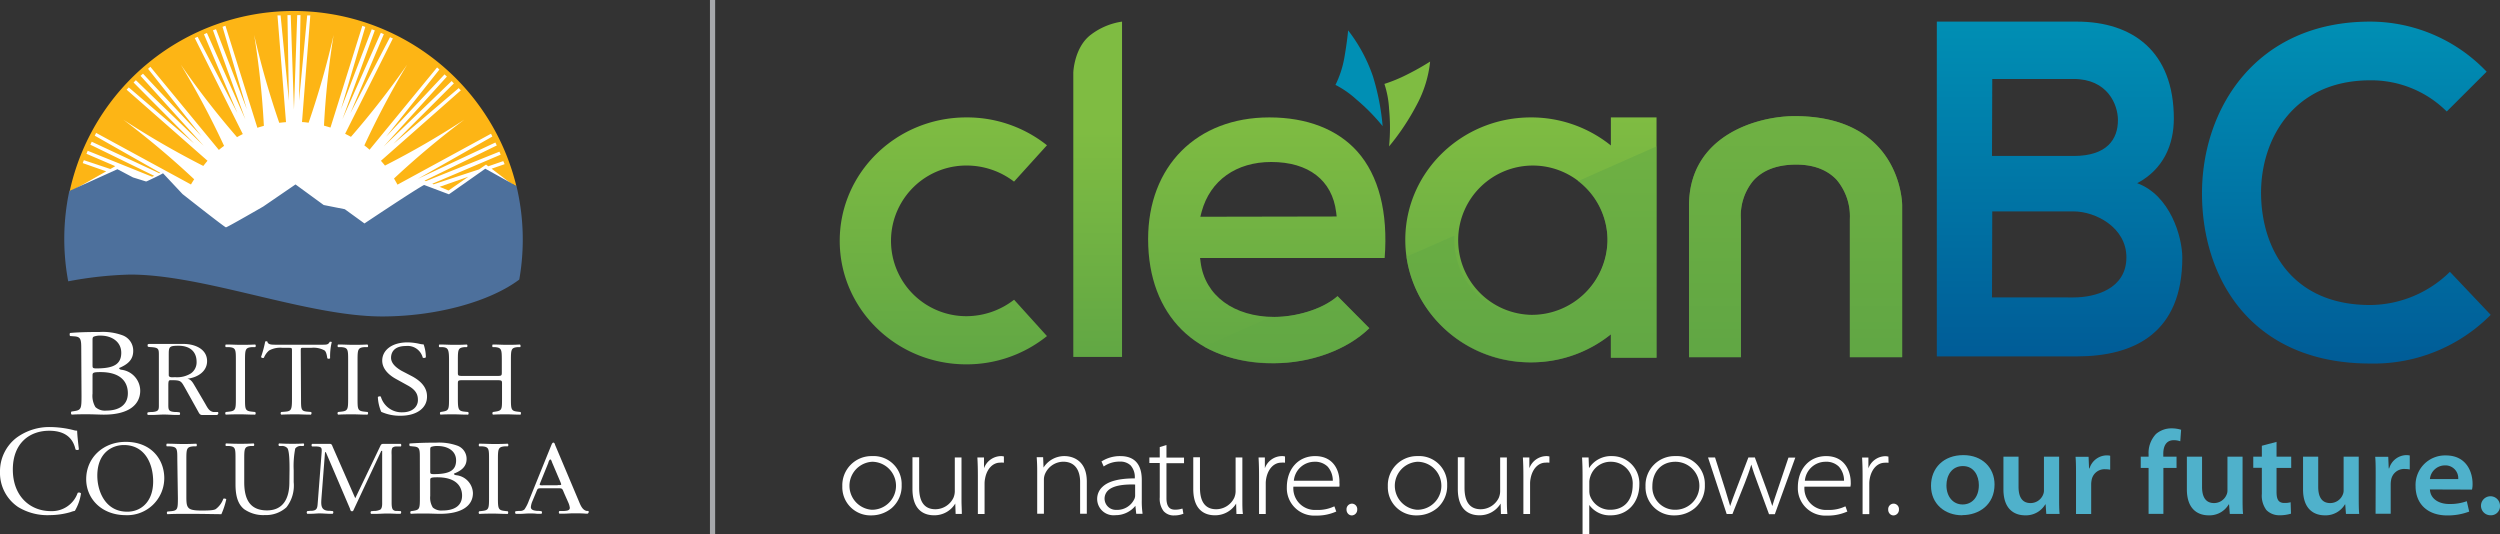 <svg xmlns="http://www.w3.org/2000/svg" xmlns:xlink="http://www.w3.org/1999/xlink" viewBox="0 0 481.2 102.87"><rect x="0" y="0" width="481.2" height="102.87" fill="#333333" stroke="none"/><defs><style>.cls-1{isolation:isolate;}.cls-2{fill:#fff;}.cls-3{fill:#4fb1cb;}.cls-4{fill:url(#linear-gradient);}.cls-5{fill:url(#New_Gradient_Swatch);}.cls-6{fill:url(#New_Gradient_Swatch-2);}.cls-7{fill:url(#New_Gradient_Swatch-3);}.cls-14,.cls-8{opacity:0.5;mix-blend-mode:multiply;}.cls-14,.cls-9{fill:#61a744;}.cls-10{fill:url(#New_Gradient_Swatch_blue);}.cls-11{fill:#7fbc42;}.cls-12{fill:#008fb4;}.cls-13{fill:url(#New_Gradient_Swatch-4);}.cls-15{fill:url(#New_Gradient_Swatch-5);}.cls-16{fill:#231f20;}.cls-17{fill:#fdb515;}.cls-18{fill:#4d709c;}.cls-19{fill:#a6a8ab;}</style><linearGradient id="linear-gradient" x1="436.3" y1="104.97" x2="436.3" y2="40.56" gradientUnits="userSpaceOnUse"><stop offset="0" stop-color="#005c97"/><stop offset="1" stop-color="#008fb4"/></linearGradient><linearGradient id="New_Gradient_Swatch" x1="283.69" y1="106.32" x2="283.69" y2="59.01" gradientUnits="userSpaceOnUse"><stop offset="0" stop-color="#61a744"/><stop offset="1" stop-color="#7fbc42"/></linearGradient><linearGradient id="New_Gradient_Swatch-2" x1="251.15" y1="105.1" x2="251.15" y2="61.68" xlink:href="#New_Gradient_Swatch"/><linearGradient id="New_Gradient_Swatch-3" x1="334.54" y1="106.15" x2="334.54" y2="59.01" xlink:href="#New_Gradient_Swatch"/><linearGradient id="New_Gradient_Swatch_blue" x1="491.5" y1="106.34" x2="491.5" y2="40.56" xlink:href="#linear-gradient"/><linearGradient id="New_Gradient_Swatch-4" x1="385.48" y1="105.21" x2="385.48" y2="59.09" xlink:href="#New_Gradient_Swatch"/><linearGradient id="New_Gradient_Swatch-5" x1="221.44" y1="106.54" x2="221.44" y2="59.01" xlink:href="#New_Gradient_Swatch"/></defs><title>BCID_CleanBC_rev_tagline_colour</title><g class="cls-1"><g id="Layer_1" data-name="Layer 1"><path class="cls-2" d="M207.74,124.19A5.61,5.61,0,0,0,202,130a5.42,5.42,0,0,0,5.6,5.6h0a6.11,6.11,0,0,0,3.9-1.4,5.63,5.63,0,0,0,1.92-4.45A5.39,5.39,0,0,0,207.74,124.19Zm-.09,10.33h0a4.63,4.63,0,0,1,.11-9.24,4.62,4.62,0,0,1-.09,9.24Z" transform="translate(-39.87 -36.4)"/><path class="cls-2" d="M224.94,132.66v-8.21h-1.29V131a3.34,3.34,0,0,1-.26,1.21,3.89,3.89,0,0,1-3.47,2.21c-2.08,0-3.13-1.39-3.13-4.13v-5.87H215.5v6.09c0,4.41,2.59,5.07,4.13,5.07a4.67,4.67,0,0,0,4.11-2.26l.07,2H225v-.11C225,134.44,224.94,133.62,224.94,132.66Z" transform="translate(-39.87 -36.4)"/><path class="cls-2" d="M232.52,124.19a3.54,3.54,0,0,0-3.25,2.34l0-2.08H228v.11c.06,1,.09,2.14.09,3.44v7.34h1.29v-5.89a5.15,5.15,0,0,1,.11-1c.35-1.83,1.49-3,2.89-3a2.79,2.79,0,0,1,.6,0l.12,0v-1.2l-.07,0A1.86,1.86,0,0,0,232.52,124.19Z" transform="translate(-39.87 -36.4)"/><path class="cls-2" d="M244.81,124.19a4.71,4.71,0,0,0-4.08,2.21l-.08-2h-1.23v.11c.06.79.09,1.6.09,2.57v8.21h1.29v-6.62a3,3,0,0,1,.17-.93,3.87,3.87,0,0,1,3.54-2.47c2.94,0,3.26,2.69,3.26,3.84v6.18h1.29v-6.18C249.07,124.43,245.52,124.19,244.81,124.19Z" transform="translate(-39.87 -36.4)"/><path class="cls-2" d="M259.64,132.66v-3.88c0-3-1.38-4.59-4.12-4.59a6.56,6.56,0,0,0-3.58,1l-.07,0,.44,1,.1-.07a5.32,5.32,0,0,1,3-.87h0a2.85,2.85,0,0,1,2.07.72,3.36,3.36,0,0,1,.82,2.36v.15c-3,0-5.12.53-6.27,1.67a3.15,3.15,0,0,0,2.54,5.41,4.88,4.88,0,0,0,3.84-1.8l.16,1.53h1.21l0-.12A16.57,16.57,0,0,1,259.64,132.66Zm-1.28-3v2.17a1.65,1.65,0,0,1-.13.58,3.66,3.66,0,0,1-3.52,2.13,2.17,2.17,0,0,1-1.6-3.7c1-1,3-1.19,4.71-1.19Z" transform="translate(-39.87 -36.4)"/><path class="cls-2" d="M264.39,122.06l-1.29.39v2h-2v1.07h2v6.6a3.94,3.94,0,0,0,.73,2.65,2.57,2.57,0,0,0,2.06.84,4.54,4.54,0,0,0,1.69-.3l.07,0-.17-1-.11,0a4.11,4.11,0,0,1-1.37.19c-1.09,0-1.61-.72-1.61-2.21v-6.74h3.38v-1.07h-3.38Z" transform="translate(-39.87 -36.4)"/><path class="cls-2" d="M279,132.66v-8.21H277.7V131a3.34,3.34,0,0,1-.26,1.21,3.89,3.89,0,0,1-3.47,2.21c-2.07,0-3.13-1.39-3.13-4.13v-5.87h-1.29v6.09c0,4.41,2.59,5.07,4.13,5.07a4.71,4.71,0,0,0,4.12-2.25l.06,2h1.23v-.11C279,134.45,279,133.63,279,132.66Z" transform="translate(-39.87 -36.4)"/><path class="cls-2" d="M286.57,124.19a3.52,3.52,0,0,0-3.24,2.34l0-2.08h-1.21v.11c.06,1,.09,2.15.09,3.44v7.34h1.29v-5.89a5.14,5.14,0,0,1,.1-1c.36-1.83,1.49-3,2.89-3a2.79,2.79,0,0,1,.6,0l.12,0v-1.2l-.07,0A1.86,1.86,0,0,0,286.57,124.19Z" transform="translate(-39.87 -36.4)"/><path class="cls-2" d="M293,124.19c-3.21,0-5.44,2.45-5.44,6a5.27,5.27,0,0,0,5.57,5.45,9.14,9.14,0,0,0,3.87-.75l.08,0-.35-1-.1,0a7.25,7.25,0,0,1-3.39.66,4.16,4.16,0,0,1-4.42-4.48h8.86l0-.07a2.61,2.61,0,0,0,0-.69C297.78,127.35,296.78,124.19,293,124.19Zm-4.09,4.74a4,4,0,0,1,3.95-3.65,3.43,3.43,0,0,1,2.55.93,4.07,4.07,0,0,1,1,2.72Z" transform="translate(-39.87 -36.4)"/><path class="cls-2" d="M300.11,133.34a1.07,1.07,0,0,0-1.06,1.14,1.14,1.14,0,0,0,.31.82,1,1,0,0,0,.7.31h0a1.09,1.09,0,0,0,1.05-1.13A1.05,1.05,0,0,0,300.11,133.34Z" transform="translate(-39.87 -36.4)"/><path class="cls-2" d="M312.71,124.19A5.61,5.61,0,0,0,307,130a5.42,5.42,0,0,0,5.6,5.6h0a6.11,6.11,0,0,0,3.9-1.4,5.63,5.63,0,0,0,1.92-4.45A5.39,5.39,0,0,0,312.71,124.19Zm-.09,10.33h0a4.63,4.63,0,0,1,.11-9.24,4.62,4.62,0,0,1-.09,9.24Z" transform="translate(-39.87 -36.4)"/><path class="cls-2" d="M329.91,132.66v-8.21h-1.29V131a3.34,3.34,0,0,1-.26,1.21,3.89,3.89,0,0,1-3.47,2.21c-2.08,0-3.13-1.39-3.13-4.13v-5.87h-1.29v6.09c0,4.41,2.58,5.07,4.13,5.07a4.69,4.69,0,0,0,4.11-2.25l.06,2H330v-.11C329.93,134.45,329.91,133.63,329.91,132.66Z" transform="translate(-39.87 -36.4)"/><path class="cls-2" d="M337.49,124.19a3.54,3.54,0,0,0-3.25,2.34l0-2.08H333v.11c.06,1,.09,2.15.09,3.44v7.34h1.29v-5.89a5.15,5.15,0,0,1,.11-1c.35-1.83,1.49-3,2.89-3a2.79,2.79,0,0,1,.6,0l.12,0v-1.2l-.07,0A1.86,1.86,0,0,0,337.49,124.19Z" transform="translate(-39.87 -36.4)"/><path class="cls-2" d="M350.18,124.19a5,5,0,0,0-4.46,2.32l-.08-2.06h-1.25v.11c.06,1,.09,2.15.09,3.44v11.2h1.29v-5.61a4.82,4.82,0,0,0,4.13,2c3.24,0,5.51-2.44,5.51-5.94A5.24,5.24,0,0,0,350.18,124.19Zm-.23,1.09a4.18,4.18,0,0,1,4.18,4.44c0,3-1.65,4.8-4.31,4.8a4.08,4.08,0,0,1-3.93-2.76,3.43,3.43,0,0,1-.11-.82v-1.89a3.89,3.89,0,0,1,.19-.91A4.08,4.08,0,0,1,350,125.28Z" transform="translate(-39.87 -36.4)"/><path class="cls-2" d="M362.36,124.19A5.61,5.61,0,0,0,356.6,130a5.42,5.42,0,0,0,5.6,5.6h0a6.06,6.06,0,0,0,3.9-1.4,5.6,5.6,0,0,0,1.92-4.45A5.38,5.38,0,0,0,362.36,124.19Zm-.09,10.33h0a4.33,4.33,0,0,1-4.35-4.58c0-2.32,1.38-4.66,4.47-4.66a4.62,4.62,0,0,1-.09,9.24Z" transform="translate(-39.87 -36.4)"/><path class="cls-2" d="M382,130.75c-.43,1.25-.75,2.21-1,3.05-.32-1-.66-2-1.05-3.07l-2.28-6.21,0-.07H376.4l-2.4,6.3c-.45,1.19-.83,2.18-1.11,3.06-.25-.89-.53-1.84-.91-3.05l-2-6.31h-1.35l3.59,10.89h1.11l2.37-5.94c.42-1.08.89-2.33,1.26-3.58.3,1.09.7,2.22,1.2,3.55l2.21,6h1.12l3.89-10.75.05-.14h-1.32Z" transform="translate(-39.87 -36.4)"/><path class="cls-2" d="M391.36,124.19c-3.2,0-5.44,2.45-5.44,6a5.28,5.28,0,0,0,5.58,5.45,9.14,9.14,0,0,0,3.87-.75l.08,0-.35-1-.1,0a7.25,7.25,0,0,1-3.39.66,4.16,4.16,0,0,1-4.42-4.48h8.86l0-.07a2.61,2.61,0,0,0,.05-.69C396.12,127.35,395.12,124.19,391.36,124.19Zm-4.09,4.74a4,4,0,0,1,4-3.65,3.41,3.41,0,0,1,2.54.93,4,4,0,0,1,1,2.72Z" transform="translate(-39.87 -36.4)"/><path class="cls-2" d="M403.35,124.28l-.07,0a1.86,1.86,0,0,0-.54-.07,3.52,3.52,0,0,0-3.24,2.34l0-2.08h-1.21v.11c.06,1,.09,2.15.09,3.44v7.34h1.29v-5.89a5.14,5.14,0,0,1,.1-1c.36-1.83,1.49-3,2.89-3a2.79,2.79,0,0,1,.6,0l.12,0Z" transform="translate(-39.87 -36.4)"/><path class="cls-2" d="M404.37,133.34a1.06,1.06,0,0,0-1.06,1.14,1.14,1.14,0,0,0,.31.82,1,1,0,0,0,.7.31h0a1.09,1.09,0,0,0,1.06-1.13A1.05,1.05,0,0,0,404.37,133.34Z" transform="translate(-39.87 -36.4)"/><path class="cls-3" d="M417.55,135.58c-3.37,0-6-2.21-6-5.67S414,124,417.78,124c3.59,0,6,2.39,6,5.65,0,3.91-3,5.9-6.19,5.9Zm.09-2.08c1.74,0,3.12-1.33,3.12-3.73,0-1.76-.92-3.66-3.07-3.66s-3.17,1.81-3.17,3.71c0,2.21,1.31,3.68,3.1,3.68Z" transform="translate(-39.87 -36.4)"/><path class="cls-3" d="M436.21,132c0,1.33,0,2.44.09,3.32h-2.56l-.13-1.83h-.07a4.32,4.32,0,0,1-3.87,2.1c-2,0-4.18-1.1-4.18-5V124.3h2.91v5.81c0,1.92.68,3.12,2.31,3.12a2.6,2.6,0,0,0,2.42-1.63,1.89,1.89,0,0,0,.16-.81V124.3h2.92Z" transform="translate(-39.87 -36.4)"/><path class="cls-3" d="M439.46,128c0-1.62,0-2.69-.09-3.68h2.51l.09,2.24h.09a3.52,3.52,0,0,1,3.28-2.51,3.2,3.2,0,0,1,.7.07v2.69a4.72,4.72,0,0,0-.93-.09,2.52,2.52,0,0,0-2.66,2.17,4,4,0,0,0-.07.77v5.67h-2.92Z" transform="translate(-39.87 -36.4)"/><path class="cls-3" d="M453.43,135.31v-8.84h-1.51V124.3h1.51v-.45a5.29,5.29,0,0,1,1.43-3.92,4.54,4.54,0,0,1,3-1.08,6.11,6.11,0,0,1,1.83.27l-.16,2.22a3.52,3.52,0,0,0-1.27-.21c-1.46,0-2,1.18-2,2.6v.57h2.55v2.17h-2.53v8.84Z" transform="translate(-39.87 -36.4)"/><path class="cls-3" d="M471.52,132c0,1.33,0,2.44.09,3.32h-2.55l-.14-1.83h-.07a4.28,4.28,0,0,1-3.86,2.1c-2,0-4.19-1.1-4.19-5V124.3h2.92v5.81c0,1.92.68,3.12,2.31,3.12a2.61,2.61,0,0,0,2.42-1.63,1.89,1.89,0,0,0,.16-.81V124.3h2.91Z" transform="translate(-39.87 -36.4)"/><path class="cls-3" d="M478.06,121.45v2.85h2.82v2.17h-2.82v4.59c0,1.36.29,2.15,1.51,2.15a4,4,0,0,0,1.2-.14l.07,2.2a7.44,7.44,0,0,1-2.2.31,3.49,3.49,0,0,1-2.53-1,4.62,4.62,0,0,1-.88-3.14v-5h-1.65V124.3h1.65v-2.1Z" transform="translate(-39.87 -36.4)"/><path class="cls-3" d="M493.88,132c0,1.33,0,2.44.09,3.32h-2.55l-.14-1.83h-.06a4.32,4.32,0,0,1-3.87,2.1c-2,0-4.19-1.1-4.19-5V124.3h2.92v5.81c0,1.92.68,3.12,2.31,3.12a2.61,2.61,0,0,0,2.42-1.63,1.89,1.89,0,0,0,.16-.81V124.3h2.91Z" transform="translate(-39.87 -36.4)"/><path class="cls-3" d="M497.14,128c0-1.62,0-2.69-.09-3.68h2.51l.09,2.24h.09A3.52,3.52,0,0,1,503,124a3.2,3.2,0,0,1,.7.07v2.69a4.8,4.8,0,0,0-.93-.09,2.53,2.53,0,0,0-2.67,2.17,5,5,0,0,0-.07.77v5.67h-2.91Z" transform="translate(-39.87 -36.4)"/><path class="cls-3" d="M507.58,130.61c.09,1.85,1.77,2.8,3.71,2.8a9.47,9.47,0,0,0,3.39-.54l.46,2a11.6,11.6,0,0,1-4.23.74c-3.8,0-6.09-2.24-6.09-5.63a5.68,5.68,0,0,1,5.82-5.92c4,0,5.15,3.23,5.15,5.45a4.53,4.53,0,0,1-.11,1.13Zm5.45-2a2.46,2.46,0,0,0-2.58-2.63,2.9,2.9,0,0,0-2.87,2.63Z" transform="translate(-39.87 -36.4)"/><path class="cls-3" d="M519.24,135.58a1.83,1.83,0,1,1,1.83-1.83,1.74,1.74,0,0,1-1.83,1.83Z" transform="translate(-39.87 -36.4)"/><path class="cls-4" d="M458.29,59.24c0,5-2,9.75-7.05,12.42C457.6,74,459.92,82,459.92,86c0,14.35-9.07,19-20.31,19H412.67V40.56h26.94C450.31,40.56,458.29,46.26,458.29,59.24Zm-35,7.18H439c6.44,0,8.53-3.22,8.53-6.9,0-3-2-7.92-8.53-7.92H423.34Zm0,27.23H439c4.19,0,10.16-1.65,10.16-7.72,0-5.8-6-8.84-10.16-8.84H423.34Z" transform="translate(-39.87 -36.4)"/><path class="cls-5" d="M284.19,59c-14,0-23.33,9.41-23.33,23.42,0,14.74,9.26,23.89,24.16,23.89,7.16,0,14.13-2.57,18.42-6.74l-6.12-6.17c-3,2.64-8.22,4-12.12,4-7.83,0-13.41-4.11-14.23-10.49l-.11-.85h35.53c.68-8.79-1.14-15.88-5.28-20.52C297.28,61.28,291.43,59,284.19,59ZM270.91,78.12l.26-1c1.65-6,6.65-9.54,13.39-9.54,7.18,0,11.73,3.51,12.49,9.65l.1.84Z" transform="translate(-39.87 -36.4)"/><path class="cls-6" d="M246.46,50.34V105.1h9.38V40.56a13,13,0,0,0-6.05,2.56C246.7,45.49,246.47,50.11,246.46,50.34Z" transform="translate(-39.87 -36.4)"/><path class="cls-7" d="M349.93,64.4A24.44,24.44,0,0,0,334.54,59c-13.35,0-24.18,10.55-24.18,23.57s10.83,23.57,24.18,23.57a24.44,24.44,0,0,0,15.39-5.39v4.51h8.79V59h-8.79ZM334.54,97a14.37,14.37,0,1,1,14.74-14.37A14.56,14.56,0,0,1,334.54,97Z" transform="translate(-39.87 -36.4)"/><g class="cls-8"><path class="cls-9" d="M334.54,106.15a24.44,24.44,0,0,0,15.39-5.39v4.51h8.79V64.57l-15.11,6.69a14.21,14.21,0,0,1,5.67,11.32,14.74,14.74,0,0,1-29.48,0c0-.28,0-.55,0-.82l-9.23,4.06A24,24,0,0,0,334.54,106.15Z" transform="translate(-39.87 -36.4)"/><path class="cls-9" d="M303.44,99.58l-6.12-6.17c-3,2.64-8.22,4-12.12,4l-.74,0-12.85,5.71A26.9,26.9,0,0,0,285,106.32C292.18,106.32,299.15,103.75,303.44,99.58Z" transform="translate(-39.87 -36.4)"/></g><path class="cls-10" d="M519.28,97a31.65,31.65,0,0,1-23.2,9.37c-22.68,0-32.28-16.13-32.37-32.53S474,40.56,496.08,40.56A31,31,0,0,1,518.5,50.2l-7.68,7.66a20.59,20.59,0,0,0-14.74-6c-14.75,0-21.11,11.36-21,21.9s5.94,21.35,21,21.35a22.11,22.11,0,0,0,15.35-6.39Z" transform="translate(-39.87 -36.4)"/><path class="cls-11" d="M307.24,64.59a37.94,37.94,0,0,0,0-7.24,18.58,18.58,0,0,0-.9-4.8,29.19,29.19,0,0,0,4.36-1.8,49,49,0,0,0,4.44-2.5,22.32,22.32,0,0,1-2.52,8.22,45.92,45.92,0,0,1-5.39,8.12" transform="translate(-39.87 -36.4)"/><path class="cls-12" d="M306,60.68a37.8,37.8,0,0,0-5.08-5.16,18.47,18.47,0,0,0-4-2.78,19.28,19.28,0,0,0,1.69-5.12c.54-3,.75-5.37.75-5.37a30.38,30.38,0,0,1,4.78,8.87A45.79,45.79,0,0,1,306,60.68" transform="translate(-39.87 -36.4)"/><path class="cls-13" d="M385.3,58.75c-7,0-20.33,3.61-20.33,17.24v29.17h10V78.71a10.52,10.52,0,0,1,2.37-7.53c1.85-2.06,4.63-3.1,8.28-3.1,3.33,0,5.93,1,7.73,2.89a10.87,10.87,0,0,1,2.58,7.56v26.63H406V75.89C406,75.2,405.53,58.75,385.3,58.75Z" transform="translate(-39.87 -36.4)"/><path class="cls-14" d="M385.3,58.75c-7,0-20.33,3.61-20.33,17.24v29.17h10V78.71a10.52,10.52,0,0,1,2.37-7.53c1.85-2.06,4.63-3.1,8.28-3.1,3.33,0,5.93,1,7.73,2.89a10.87,10.87,0,0,1,2.58,7.56v26.63H406V75.89C406,75.2,405.53,58.75,385.3,58.75Z" transform="translate(-39.87 -36.4)"/><path class="cls-15" d="M225.87,97.26a14.49,14.49,0,1,1,0-29,15,15,0,0,1,9.18,3.1l6.34-7A24.7,24.7,0,0,0,225.87,59c-13.46,0-24.37,10.64-24.37,23.76s10.91,23.77,24.37,23.77a24.65,24.65,0,0,0,15.52-5.44l-6.33-7A15,15,0,0,1,225.87,97.26Z" transform="translate(-39.87 -36.4)"/><path class="cls-16" d="M339.33,83.05" transform="translate(-39.87 -36.4)"/><g id="British_Columbia" data-name="British Columbia"><path id="A" class="cls-2" d="M153.16,134.8l-.08-.06-.31,0c-.88-.2-1.22-1.26-1.54-2L146.7,122c0-.13-.14-.41-.32-.41s-.31.3-.38.47l-4.33,10.7a7.23,7.23,0,0,1-.85,1.69,1.23,1.23,0,0,1-.83.3l-.36,0-.53.05a.37.37,0,0,0,.05.51l.83,0c.6,0,1.19-.08,1.78-.08s1,0,1.5.07l.83,0a.37.37,0,0,0,0-.51l-.57-.06-.3,0c-.52-.05-1.17-.15-1.17-.72a3.62,3.62,0,0,1,.31-1.17l.67-1.61c.34-.77.21-.85,1.1-.85h3c1.08,0,.92,0,1.39,1.09l.72,1.62a3.61,3.61,0,0,1,.31,1.05c0,.54-.58.57-1.13.62l-.34,0-.54,0a.37.37,0,0,0,0,.51l.84,0c.64,0,1.28-.07,1.9-.07.78,0,1.57,0,2.35.07h0c.26,0,0,0,.34,0A.37.37,0,0,0,153.16,134.8Zm-5.94-5h-2.64c-.09,0-.83.09-.83-.13a1.17,1.17,0,0,1,.07-.25l1.59-3.93c0-.11.2-.65.39-.65s.32.56.37.65l1.56,3.67s.16.38.16.47C147.89,129.83,147.36,129.76,147.22,129.76Z" transform="translate(-39.87 -36.4)"/><path id="I" class="cls-2" d="M134,124.92c0-2.16,0-2.5-1.34-2.61l-.55,0c-.13-.08-.09-.44,0-.51,1.09,0,1.84.06,2.77.06s1.62,0,2.72-.06c.13.07.18.43,0,.51l-.54,0c-1.3.11-1.35.45-1.35,2.61v7.25c0,2.15.05,2.44,1.35,2.58l.54.06c.14.08.09.45,0,.51-1.1,0-1.85-.06-2.72-.06s-1.68,0-2.77.06a.37.37,0,0,1,0-.51l.55-.06c1.3-.14,1.34-.43,1.34-2.58Z" transform="translate(-39.87 -36.4)"/><path id="B" class="cls-2" d="M120.68,124.34c0-1.52-.09-1.91-1.16-2l-.77-.08c-.09-.07-.13-.49,0-.5,1.28-.09,2.91-.16,5.12-.16a10.42,10.42,0,0,1,4,.57,2.7,2.7,0,0,1,1.81,2.57c0,1.48-1,2.25-2.43,2.82,0,.21.19.27.45.31a3.59,3.59,0,0,1,3.2,3.43c0,2.39-2.05,4-6.35,4-.69,0-1.86-.06-2.86-.06s-1.86,0-2.74.06a.36.36,0,0,1,0-.51l.43-.06c1.27-.19,1.31-.42,1.31-2.57Zm2,2.74c0,.57,0,.61,1.24.57,2.43-.08,3.74-.7,3.74-2.63s-1.74-2.77-3.55-2.77a3.52,3.52,0,0,0-1.1.12c-.24.06-.33.16-.33.53Zm0,4.77a3.58,3.58,0,0,0,.5,2.24,2.54,2.54,0,0,0,1.88.57c2.13,0,3.75-.82,3.75-2.87,0-1.63-1-3.52-4.75-3.52-1.29,0-1.38.12-1.38.53Z" transform="translate(-39.87 -36.4)"/><path id="M" class="cls-2" d="M116.44,134.75l-.32,0a.87.87,0,0,1-.6-.24c-.29-.3-.27-1.17-.27-1.51v-8.92c0-.39-.09-1.23.19-1.53a1.11,1.11,0,0,1,.71-.21h0l.3,0,.57,0c.13-.08.09-.44,0-.51l-.83,0h-2.41c-.26,0-.49,0-.64.28l-4.89,10.19-4.32-9.84c-.15-.35-.17-.63-.62-.63h-2.5l-.85,0c-.14.07-.18.43,0,.51l.57,0,.32,0c.94.06,1,.27.92,1.25l-.74,9.57c-.07,1-.12,1.47-1.12,1.56l-.33,0-.57.06a.37.37,0,0,0,0,.51l.82,0c.51,0,1-.07,1.55-.07s1.12.05,1.69.07h0l.83,0a.37.37,0,0,0,.05-.51l-.57-.06-.31,0c-1.45-.1-1.42-1.12-1.33-2.38l.69-8.9h.16l4.68,10.95c0,.16.12.42.36.42s.29-.24.36-.39l5.27-11.24h.17V133c0,.39.05,1.19-.36,1.49a2.87,2.87,0,0,1-.9.25l-.3,0-.57.06a.37.37,0,0,0,0,.51l.82,0c.77,0,1.55-.07,2.33-.07.56,0,1.65.05,1.65.05l.86,0a.37.37,0,0,0,.05-.51Z" transform="translate(-39.87 -36.4)"/><path id="U" class="cls-2" d="M95.6,126.89c0-1.27,0-3.61-.41-4.22a1.38,1.38,0,0,0-1.08-.43l-.53,0a.36.36,0,0,1,0-.49c.82.05,1.62.07,2.46.07s1.49,0,2.26-.07a.34.34,0,0,1,0,.49l-.52,0a1.3,1.3,0,0,0-1.08.49,17.36,17.36,0,0,0-.3,4.16v2.3A6.79,6.79,0,0,1,95,134.05a5.87,5.87,0,0,1-4.12,1.49,6.44,6.44,0,0,1-4-1.12c-1.14-.9-1.68-2.38-1.68-4.81v-4.8c0-2.12,0-2.46-1.3-2.57l-.54,0c-.13-.08-.08-.42,0-.49,1.08.05,1.81.07,2.67.07s1.6,0,2.66-.07c.13.07.17.41,0,.49l-.52,0c-1.25.11-1.29.45-1.29,2.57v4.4c0,3.27,1.08,5.43,4.38,5.43,3.13,0,4.31-2.32,4.31-5.41Z" transform="translate(-39.87 -36.4)"/><path id="L" class="cls-2" d="M74,124.88c0-2.14,0-2.46-1.46-2.57l-.56,0c-.13-.08-.09-.44,0-.51,1.25,0,2,.06,2.91.06s1.63,0,2.75-.06c.13.07.18.43,0,.51l-.53,0c-1.32.11-1.37.43-1.37,2.57V132c0,1.28.07,1.81.47,2.2.25.22.67.47,2.44.47s2.38-.08,2.73-.27a4.31,4.31,0,0,0,1.48-2c.14-.1.56,0,.56.12a14.63,14.63,0,0,1-.94,2.85c-1.14,0-3.27-.06-5.57-.06H75c-.94,0-1.66,0-2.91.06a.37.37,0,0,1,0-.51l.67-.06c1.3-.12,1.35-.41,1.35-2.54Z" transform="translate(-39.87 -36.4)"/><path id="O" class="cls-2" d="M56.46,128.64c0-4.08,3.21-7.19,7.61-7.19,4.94,0,7.42,3.4,7.42,7a7.14,7.14,0,0,1-7.42,7.11C59.33,135.54,56.46,132.3,56.46,128.64Zm12.89.42c0-3.36-1.56-7-5.64-7-2.22,0-5.11,1.45-5.11,5.9,0,3,1.54,6.93,5.75,6.93C66.92,134.91,69.35,133.07,69.35,129.06Z" transform="translate(-39.87 -36.4)"/><path id="C" class="cls-2" d="M43,120.69a10.67,10.67,0,0,1,6.66-2.09,19.05,19.05,0,0,1,4.37.59,2.08,2.08,0,0,0,.69.1c0,.56.15,2.11.34,3.61a.51.51,0,0,1-.66,0c-.37-1.67-1.48-3.59-5.06-3.59-3.77,0-7,2.38-7,7.47s3.28,8,7.33,8a5.24,5.24,0,0,0,5.15-3.51.51.51,0,0,1,.64.1,9.14,9.14,0,0,1-1.18,3.36,4.75,4.75,0,0,0-.86.25,14.47,14.47,0,0,1-3.9.57A10.86,10.86,0,0,1,43.37,134a7.92,7.92,0,0,1-3.5-6.76A8.15,8.15,0,0,1,43,120.69Z" transform="translate(-39.87 -36.4)"/><path id="H" class="cls-2" d="M129.1,109.58c-1,0-1.1,0-1.1.65v2.87c0,2.14.11,2.42,1.34,2.54l.63.06a.38.38,0,0,1,0,.51c-1.18,0-1.93-.06-2.78-.06s-1.69,0-2.54.06a.38.38,0,0,1,0-.51l.38-.06c1.22-.2,1.27-.4,1.27-2.54v-7.33c0-2.14-.16-2.48-1.3-2.56l-.57,0c-.13-.08-.08-.44,0-.5,1.07,0,1.82.06,2.76.06s1.6,0,2.54-.06c.13.06.17.42,0,.5l-.41,0c-1.27.12-1.32.42-1.32,2.56v2.34c0,.63.05.65,1.1.65h6.26c1,0,1.1,0,1.1-.65v-2.34c0-2.14-.05-2.44-1.34-2.56l-.41,0c-.14-.08-.09-.44,0-.5,1,0,1.75.06,2.65.06s1.6,0,2.58-.06c.14.06.18.42.05.5l-.46,0c-1.27.12-1.32.42-1.32,2.56v7.33c0,2.14.05,2.4,1.32,2.54l.52.06c.14.09.09.45,0,.51-1.05,0-1.8-.06-2.65-.06s-1.69,0-2.65.06a.37.37,0,0,1,0-.51l.41-.06c1.34-.2,1.34-.4,1.34-2.54v-2.87c0-.61-.05-.65-1.1-.65Z" transform="translate(-39.87 -36.4)"/><path id="S" class="cls-2" d="M117,116.42a8.67,8.67,0,0,1-3.75-.75,8.16,8.16,0,0,1-.65-2.85c.12-.14.48-.18.58-.06a4.15,4.15,0,0,0,4.13,3c2,0,3-1.12,3-2.34,0-.9-.21-1.89-2-2.85l-2.28-1.26c-1.2-.67-2.59-1.83-2.59-3.5,0-1.94,1.77-3.51,4.9-3.51a11,11,0,0,1,2.23.27,3.82,3.82,0,0,0,.84.12,7.57,7.57,0,0,1,.43,2.48.53.53,0,0,1-.6.07A3,3,0,0,0,118,103c-2.36,0-2.86,1.32-2.86,2.26,0,1.18,1.15,2,2,2.5l1.92,1c1.51.79,3,2,3,3.91C122.12,114.89,120.13,116.42,117,116.42Z" transform="translate(-39.87 -36.4)"/><path id="I-2" data-name="I" class="cls-2" d="M106.88,105.81c0-2.16,0-2.5-1.38-2.6l-.56,0c-.14-.08-.09-.44,0-.5,1.13,0,1.9.06,2.85.06s1.67,0,2.8-.06c.14.06.18.42.05.5l-.57,0c-1.33.1-1.38.44-1.38,2.6v7.25c0,2.16,0,2.44,1.38,2.58l.57.06a.37.37,0,0,1-.05.51c-1.13,0-1.9-.06-2.8-.06s-1.72,0-2.85.06a.37.37,0,0,1,0-.51l.56-.06c1.34-.14,1.38-.42,1.38-2.58Z" transform="translate(-39.87 -36.4)"/><path id="T" class="cls-2" d="M97.81,113.1c0,2.14,0,2.44,1.27,2.54l.68.06a.39.39,0,0,1-.05.51c-1.2,0-1.92-.06-2.77-.06s-1.59,0-2.94.06a.34.34,0,0,1,0-.51l.76-.06c1.21-.1,1.31-.4,1.31-2.54V104c0-.63,0-.65-.63-.65H94.27a4.45,4.45,0,0,0-2.6.51,3.57,3.57,0,0,0-1,1.4.44.44,0,0,1-.56-.14,21.13,21.13,0,0,0,.81-3c.06,0,.34-.07.4,0,.13.65.83.63,1.8.63h8.58c1.14,0,1.33,0,1.65-.57.1,0,.34,0,.38.06a11.68,11.68,0,0,0-.32,3.09c-.08.17-.44.17-.55,0-.06-.51-.21-1.26-.53-1.48a4.33,4.33,0,0,0-2.46-.51h-1.5c-.63,0-.61,0-.61.69Z" transform="translate(-39.87 -36.4)"/><path id="I-3" data-name="I" class="cls-2" d="M85.27,105.81c0-2.16,0-2.5-1.38-2.6l-.56,0c-.14-.08-.09-.44,0-.5,1.13,0,1.9.06,2.85.06s1.67,0,2.8-.06c.14.06.18.42,0,.5l-.57,0c-1.33.1-1.38.44-1.38,2.6v7.25c0,2.16,0,2.44,1.38,2.58l.57.06a.37.37,0,0,1,0,.51c-1.13,0-1.9-.06-2.8-.06s-1.72,0-2.85.06a.37.37,0,0,1,0-.51l.56-.06c1.34-.14,1.38-.42,1.38-2.58Z" transform="translate(-39.87 -36.4)"/><path id="R" class="cls-2" d="M81.82,115.7l-.57,0-.31,0c-.83-.14-1.16-.88-1.55-1.56l-2-3.41c-.34-.56-.7-1.33-1.47-1.43,2-.24,3.81-1.4,3.81-3.39,0-2.29-2.27-3.31-4.56-3.31-1.37,0-2.63,0-4,0-.77,0-1.69,0-2.46,0-.43,0-.43.09-.43.33s.15.25.6.28c1.63.09,1.57.39,1.57,1.79v8.92c0,1.28.11,1.66-1.23,1.78l-.32,0-.57.06a.37.37,0,0,0,0,.51l.84,0c.74,0,1.48-.08,2.23-.08s1.46.06,2.19.08h0l.84,0a.37.37,0,0,0,0-.51l-.57-.06-.32,0c-1.35-.09-1.27-.47-1.27-1.78v-3.36c0-.2,0-.72.12-.87s.34-.11.53-.11c1.84,0,1.81.17,2.68,1.7l2.37,4.25c.19.33.33.75.82.75h2l.83,0A.37.37,0,0,0,81.82,115.7ZM73.58,109c-.41,0-1.23.15-1.23-.4v-3.9c0-1.53.05-1.75,1.88-1.75,2.15,0,3.48,1.09,3.48,3.1a2.59,2.59,0,0,1-1.11,2.23A5,5,0,0,1,73.58,109Z" transform="translate(-39.87 -36.4)"/><path id="B-2" data-name="B" class="cls-2" d="M55.51,103.47c0-1.77-.12-2.24-1.31-2.33l-.83-.06c-.14-.11-.1-.58,0-.59,1.43-.13,3.23-.19,5.69-.19a11,11,0,0,1,4.45.66,3.14,3.14,0,0,1,2,3c0,1.72-1.11,2.6-2.7,3.27,0,.23.21.31.5.35a4.1,4.1,0,0,1,3.55,4c0,2.77-2.28,4.63-7,4.63-.77,0-2.06-.07-3.18-.07s-2.06,0-3,.07a.43.43,0,0,1-.05-.6l.48-.07c1.4-.21,1.45-.48,1.45-3Zm2.17,3.16c0,.67,0,.72,1.38.67,2.69-.09,4.15-.81,4.15-3S61.28,101,59.27,101a3.47,3.47,0,0,0-1.22.15c-.26.07-.37.19-.37.62Zm0,5.53a4.23,4.23,0,0,0,.56,2.6,2.72,2.72,0,0,0,2.09.67c2.35,0,4.15-1,4.15-3.34,0-1.88-1.06-4.07-5.27-4.07-1.42,0-1.53.14-1.53.62Z" transform="translate(-39.87 -36.4)"/></g><path id="White_Symbol_Bkgd" data-name="White Symbol Bkgd" class="cls-2" d="M64.87,88.4c14.31,0,34.1,8.06,48.47,8.06,10.24,0,20.25-2.74,25.94-6.77a43.55,43.55,0,1,0-85.89-.08A71,71,0,0,1,64.87,88.4Z" transform="translate(-39.87 -36.4)"/><g id="Gold_Sunrays" data-name="Gold Sunrays"><polygon class="cls-17" points="84.61 35.96 86.33 36.67 90.15 34.01 84.61 35.96"/><path class="cls-17" d="M60.31,69.38l-4.52-1.59.22-.56,5.1,1.7h0l.67-.38.27-.17L56.51,66l.24-.58,12.4,5,.41-.17-12.3-6,.27-.57,13,6.07.18-.09L58.11,62.52l.26-.54,18.26,9.93c.15-.27.46-.78.62-1A162.89,162.89,0,0,0,63.61,59.44,163.41,163.41,0,0,0,79,68.34c.28-.35.51-.63.81-1L64.24,53.66l.42-.43L77.23,64,65.58,52.28l.44-.45L79.09,64.47,66.92,51l.47-.42L78.63,62.59,68.37,49.65l.44-.4L82,65.26c.34-.29.62-.51,1-.78a162,162,0,0,0-8.33-15.63A162.22,162.22,0,0,0,85.49,62.8c.38-.22.77-.42,1.16-.62l-.06,0L77.36,43.73l.55-.24,7.64,14.65L79.13,43l.57-.26,7.39,16.62L80.86,42.23l.59-.21L87.37,57.4,82.7,41.56l.56-.21L89.41,61v0h0c.41-.14.83-.26,1.25-.38a162.1,162.1,0,0,0-1.87-17.5,162.67,162.67,0,0,0,4.83,16.92c.43-.05.87-.1,1.3-.13v0h0l0,0L93.28,39.37h.6l1.6,16.43L95.2,39.31l.63,0,.62,18.18.63-18.18.63,0-.28,16.48L99,39.36h.6L98,59.9l0,0h0c.43,0,.85.07,1.27.12a161.52,161.52,0,0,0,4.82-16.9,162.52,162.52,0,0,0-1.86,17.46l1.25.37,6.13-19.58.57.21-4.68,15.84,5.92-15.38.59.21-6.23,17.09,7.39-16.62.58.26L107.3,58.21l7.64-14.65.55.24L106.3,62.15h0c.38.19.75.38,1.12.59a163.77,163.77,0,0,0,10.82-13.89A162,162,0,0,0,110,64.39c.35.26.7.54,1,.83l13-15.84.45.4L114.18,62.72l11.25-12,.46.42L113.72,64.6,126.8,52l.43.45L115.59,64.08l12.57-10.72.41.43L113.19,67.35h0c.27.3.53.61.78.92a161.85,161.85,0,0,0,15.27-8.84,161.92,161.92,0,0,0-13.53,11.33c.19.31.49.85.67,1.18l18-9.8.26.54-14.36,8.15,14.94-7,.27.57-13.91,6.78.26.09L136,65.59l.24.58-13.16,5.6.24.11L132.09,69l1.33-.92.43.33,2.89-1L137,68l-2.5.87,3.61,2.76,1.16.64a44.12,44.12,0,0,0-86,1l.16-.08.53-.24.33-.15Z" transform="translate(-39.87 -36.4)"/></g><path id="Blue_Mountains_Water" data-name="Blue Mountains Water" class="cls-18" d="M53,90.55a72.66,72.66,0,0,1,11.94-1.3c14.31,0,34.1,8.06,48.47,8.06,10.53,0,20.81-2.89,26.41-7.1a44.4,44.4,0,0,0-.54-18l-6-3.34-7,4.93L121.5,72c-1.6.81-11.48,7.41-11.48,7.41l-3.78-2.74-4.07-.81L96.75,71.9l-6.22,4.26s-6.93,4-7.17,4S75,73.75,75,73.75l-3.75-4c-.63.4-3.18,1.57-3.18,1.57l-.13,0-2.47-.77-3-1.58-9.1,4.12-.16.08A44.37,44.37,0,0,0,53,90.55Z" transform="translate(-39.87 -36.4)"/><rect class="cls-19" x="136.65" width="1" height="102.87"/></g></g></svg>

